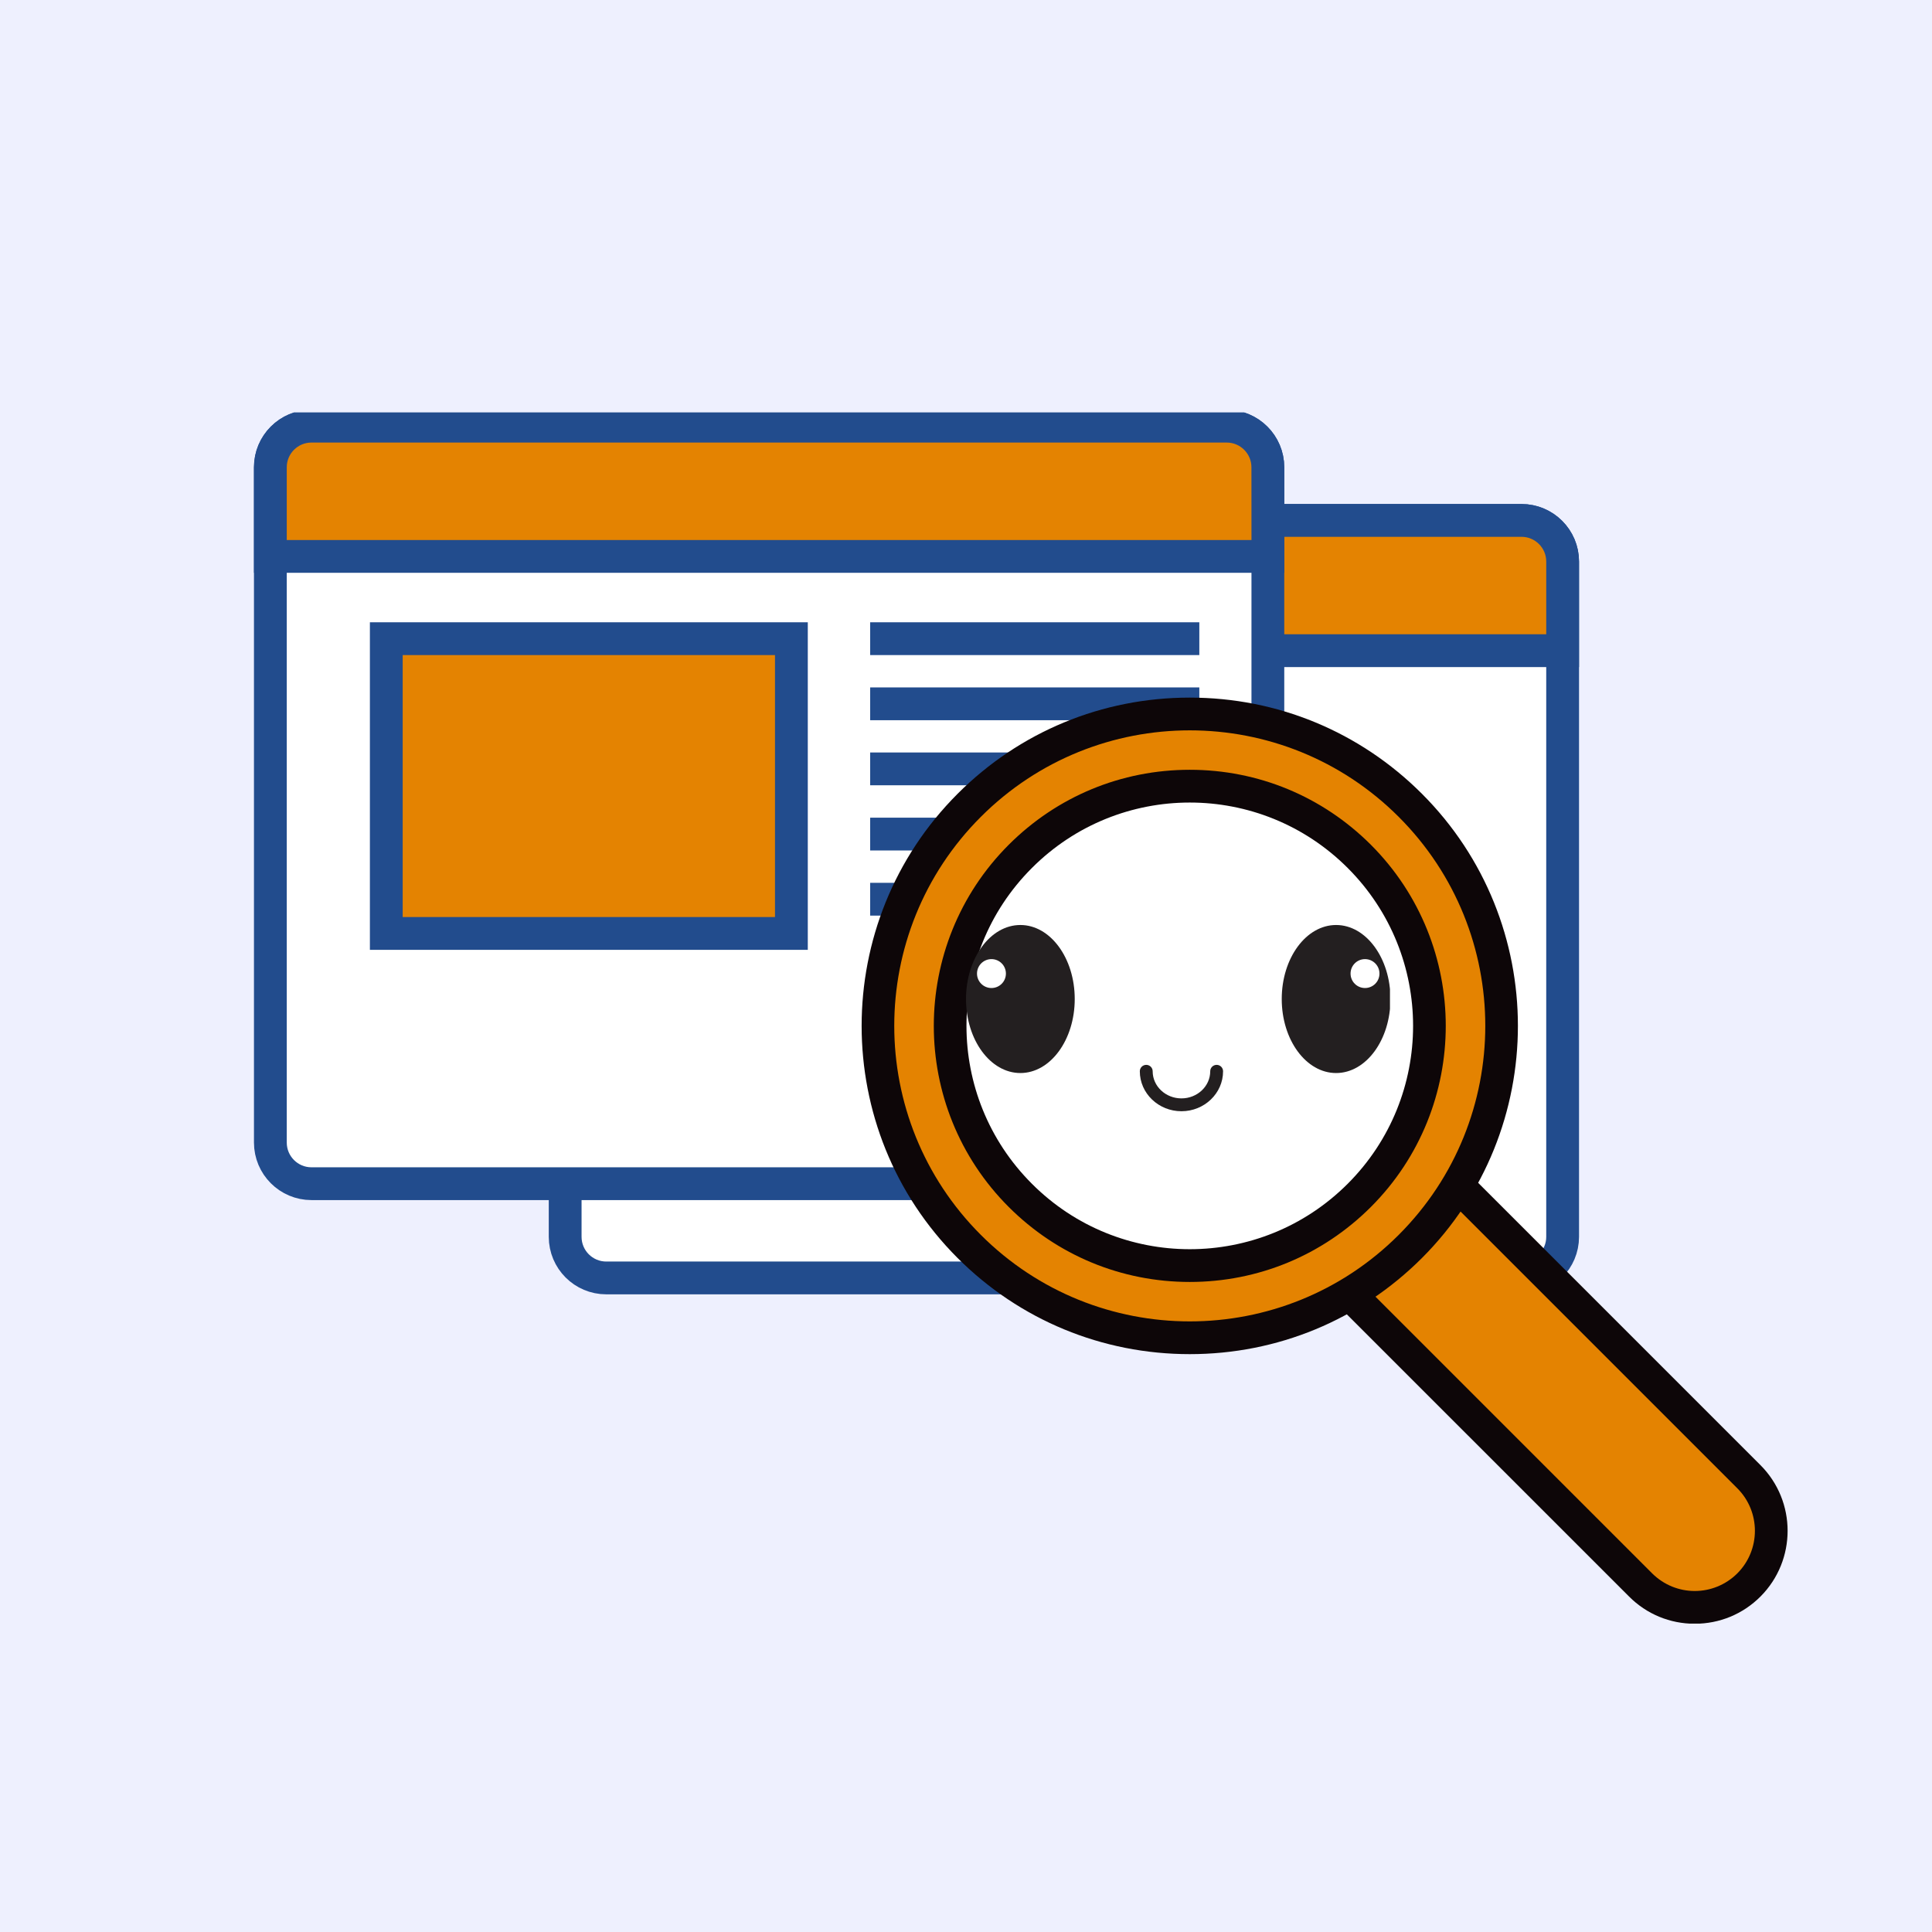 <svg xmlns="http://www.w3.org/2000/svg" xmlns:xlink="http://www.w3.org/1999/xlink" width="1080" zoomAndPan="magnify" viewBox="0 0 810 810" height="1080" preserveAspectRatio="xMidYMid meet" version="1.0"><defs><clipPath id="06d5d9d854"><path d="M 105.586 172.953 L 753.586 172.953 L 753.586 680.703 L 105.586 680.703 Z M 105.586 172.953 " clip-rule="nonzero"/></clipPath><clipPath id="2aaabcac7d"><path d="M 105.586 172.953 L 753.586 172.953 L 753.586 468 L 105.586 468 Z M 105.586 172.953 " clip-rule="nonzero"/></clipPath><clipPath id="0705d50b03"><path d="M 105.586 172.953 L 725 172.953 L 725 680.703 L 105.586 680.703 Z M 105.586 172.953 " clip-rule="nonzero"/></clipPath><clipPath id="b7f2bc9b05"><path d="M 105.586 172.953 L 725 172.953 L 725 429 L 105.586 429 Z M 105.586 172.953 " clip-rule="nonzero"/></clipPath><clipPath id="773198cf43"><path d="M 514 446 L 750 446 L 750 680.703 L 514 680.703 Z M 514 446 " clip-rule="nonzero"/></clipPath><clipPath id="71d4277813"><path d="M 477 446 L 513 446 L 513 465.812 L 477 465.812 Z M 477 446 " clip-rule="nonzero"/></clipPath><clipPath id="07ccfdc1e3"><path d="M 405 387.812 L 451 387.812 L 451 450 L 405 450 Z M 405 387.812 " clip-rule="nonzero"/></clipPath><clipPath id="7d8eb8bfe9"><path d="M 537 387.812 L 582.75 387.812 L 582.75 450 L 537 450 Z M 537 387.812 " clip-rule="nonzero"/></clipPath></defs><rect x="-81" width="972" fill="#ffffff" y="-81" height="972" fill-opacity="1"/><rect x="-81" width="972" fill="#eef0fe" y="-81" height="972" fill-opacity="1"/><path fill="#ffffff" d="M 654.035 519.203 C 654.035 528.707 646.32 536.422 636.816 536.422 L 253.629 536.422 C 244.102 536.422 236.41 528.707 236.41 519.203 L 236.41 236.477 C 236.41 226.973 244.102 219.258 253.629 219.258 L 636.816 219.258 C 646.32 219.258 654.035 226.973 654.035 236.477 L 654.035 519.203 " fill-opacity="1" fill-rule="nonzero"/><g clip-path="url(#06d5d9d854)"><path stroke-linecap="butt" transform="matrix(0.275, 0, 0, -0.275, -159.49, 1007.271)" fill="none" stroke-linejoin="miter" d="M 2962.294 1777.204 C 2962.294 1742.597 2934.202 1714.505 2899.595 1714.505 L 1504.293 1714.505 C 1469.601 1714.505 1441.594 1742.597 1441.594 1777.204 L 1441.594 2806.697 C 1441.594 2841.303 1469.601 2869.396 1504.293 2869.396 L 2899.595 2869.396 C 2934.202 2869.396 2962.294 2841.303 2962.294 2806.697 Z M 2962.294 1777.204 " stroke="#224c8d" stroke-width="50" stroke-opacity="1" stroke-miterlimit="10"/></g><path fill="#e48301" d="M 636.816 219.258 L 253.629 219.258 C 244.102 219.258 236.41 226.973 236.41 236.477 L 236.41 273.797 L 654.035 273.797 L 654.035 236.477 C 654.035 226.973 646.32 219.258 636.816 219.258 " fill-opacity="1" fill-rule="nonzero"/><g clip-path="url(#2aaabcac7d)"><path stroke-linecap="butt" transform="matrix(0.275, 0, 0, -0.275, -159.49, 1007.271)" fill="none" stroke-linejoin="miter" d="M 2899.595 2869.396 L 1504.293 2869.396 C 1469.601 2869.396 1441.594 2841.303 1441.594 2806.697 L 1441.594 2670.802 L 2962.294 2670.802 L 2962.294 2806.697 C 2962.294 2841.303 2934.202 2869.396 2899.595 2869.396 Z M 2899.595 2869.396 " stroke="#224c8d" stroke-width="50" stroke-opacity="1" stroke-miterlimit="10"/></g><path fill="#e48301" d="M 454.547 431.652 L 284.965 431.652 L 284.965 308.234 L 454.547 308.234 L 454.547 431.652 " fill-opacity="1" fill-rule="nonzero"/><path stroke-linecap="butt" transform="matrix(0.275, 0, 0, -0.275, -159.49, 1007.271)" fill="none" stroke-linejoin="miter" d="M 2235.896 2096.003 L 1618.397 2096.003 L 1618.397 2545.405 L 2235.896 2545.405 Z M 2235.896 2096.003 " stroke="#224c8d" stroke-width="50" stroke-opacity="1" stroke-miterlimit="10"/><path fill="#ffffff" d="M 530.621 479.738 C 530.621 489.242 522.902 496.961 513.398 496.961 L 130.188 496.961 C 120.684 496.961 112.98 489.242 112.98 479.738 L 112.98 197.012 C 112.98 187.508 120.684 179.793 130.188 179.793 L 513.398 179.793 C 522.902 179.793 530.621 187.508 530.621 197.012 L 530.621 479.738 " fill-opacity="1" fill-rule="nonzero"/><g clip-path="url(#0705d50b03)"><path stroke-linecap="butt" transform="matrix(0.275, 0, 0, -0.275, -159.49, 1007.271)" fill="none" stroke-linejoin="miter" d="M 2512.906 1920.907 C 2512.906 1886.3 2484.799 1858.194 2450.207 1858.194 L 1054.805 1858.194 C 1020.199 1858.194 992.149 1886.3 992.149 1920.907 L 992.149 2950.4 C 992.149 2985.007 1020.199 3013.099 1054.805 3013.099 L 2450.207 3013.099 C 2484.799 3013.099 2512.906 2984.993 2512.906 2950.4 Z M 2512.906 1920.907 " stroke="#224c8d" stroke-width="50" stroke-opacity="1" stroke-miterlimit="10"/></g><path fill="#e48301" d="M 513.398 179.793 L 130.188 179.793 C 120.684 179.793 112.98 187.508 112.98 197.012 L 112.98 234.332 L 530.633 234.332 L 530.605 197.012 C 530.605 187.508 522.891 179.793 513.387 179.793 " fill-opacity="1" fill-rule="nonzero"/><g clip-path="url(#b7f2bc9b05)"><path stroke-linecap="butt" transform="matrix(0.275, 0, 0, -0.275, -159.49, 1007.271)" fill="none" stroke-linejoin="miter" d="M 2450.207 3013.099 L 1054.805 3013.099 C 1020.199 3013.099 992.149 2985.007 992.149 2950.4 L 992.149 2814.506 L 2512.948 2814.506 L 2512.849 2950.4 C 2512.849 2985.007 2484.757 3013.099 2450.15 3013.099 Z M 2450.207 3013.099 " stroke="#224c8d" stroke-width="50" stroke-opacity="1" stroke-miterlimit="10"/></g><path fill="#e48301" d="M 331.129 392.188 L 161.52 392.188 L 161.52 268.773 L 331.129 268.773 L 331.129 392.188 " fill-opacity="1" fill-rule="nonzero"/><path stroke-linecap="butt" transform="matrix(0.275, 0, 0, -0.275, -159.49, 1007.271)" fill="none" stroke-linejoin="miter" d="M 1786.494 2239.706 L 1168.895 2239.706 L 1168.895 2689.094 L 1786.494 2689.094 Z M 1786.494 2239.706 " stroke="#224c8d" stroke-width="50" stroke-opacity="1" stroke-miterlimit="10"/><path stroke-linecap="butt" transform="matrix(0.275, 0, 0, -0.275, -159.49, 1007.271)" fill="none" stroke-linejoin="miter" d="M 1906.6 2689.094 L 2408.403 2689.094 " stroke="#224c8d" stroke-width="50" stroke-opacity="1" stroke-miterlimit="10"/><path stroke-linecap="butt" transform="matrix(0.275, 0, 0, -0.275, -159.49, 1007.271)" fill="none" stroke-linejoin="miter" d="M 1906.6 2589.797 L 2408.403 2589.797 " stroke="#224c8d" stroke-width="50" stroke-opacity="1" stroke-miterlimit="10"/><path stroke-linecap="butt" transform="matrix(0.275, 0, 0, -0.275, -159.49, 1007.271)" fill="none" stroke-linejoin="miter" d="M 1906.6 2490.6 L 2408.403 2490.6 " stroke="#224c8d" stroke-width="50" stroke-opacity="1" stroke-miterlimit="10"/><path stroke-linecap="butt" transform="matrix(0.275, 0, 0, -0.275, -159.49, 1007.271)" fill="none" stroke-linejoin="miter" d="M 1906.6 2391.204 L 2408.403 2391.204 " stroke="#224c8d" stroke-width="50" stroke-opacity="1" stroke-miterlimit="10"/><path stroke-linecap="butt" transform="matrix(0.275, 0, 0, -0.275, -159.49, 1007.271)" fill="none" stroke-linejoin="miter" d="M 1906.6 2291.893 L 2408.403 2291.893 " stroke="#224c8d" stroke-width="50" stroke-opacity="1" stroke-miterlimit="10"/><path fill="#e48301" d="M 710.527 673.902 C 701.961 673.902 693.887 670.551 687.844 664.508 L 531.141 507.836 C 518.645 495.312 518.645 474.934 531.141 462.438 C 537.211 456.371 545.258 453.02 553.852 453.02 C 562.422 453.02 570.469 456.371 576.535 462.438 L 733.211 619.113 C 745.734 631.609 745.734 651.957 733.238 664.508 C 727.168 670.551 719.098 673.902 710.527 673.902 " fill-opacity="1" fill-rule="nonzero"/><g clip-path="url(#773198cf43)"><path fill="#0d0608" d="M 553.852 446.152 C 543.445 446.152 533.641 450.219 526.281 457.578 C 518.949 464.938 514.883 474.715 514.883 485.121 C 514.883 495.531 518.949 505.309 526.281 512.668 L 682.984 669.344 C 690.344 676.73 700.121 680.766 710.527 680.766 C 720.938 680.766 730.711 676.73 738.074 669.371 C 753.258 654.156 753.258 629.438 738.074 614.254 L 581.398 457.578 C 574.039 450.219 564.262 446.152 553.852 446.152 Z M 553.852 459.883 C 560.309 459.883 566.762 462.355 571.676 467.273 L 728.379 623.973 C 738.211 633.805 738.211 649.789 728.379 659.648 C 723.434 664.562 716.98 667.035 710.527 667.035 C 704.074 667.035 697.621 664.562 692.676 659.648 L 536.004 502.973 C 526.172 493.113 526.172 477.133 536.004 467.273 C 540.945 462.355 547.398 459.883 553.852 459.883 " fill-opacity="1" fill-rule="nonzero"/></g><path fill="#e48301" d="M 498.816 560.863 C 463.887 560.863 431.066 547.27 406.352 522.582 C 355.379 471.582 355.379 388.617 406.352 337.621 C 431.066 312.934 463.887 299.336 498.816 299.336 C 533.75 299.336 566.594 312.934 591.285 337.621 C 642.281 388.617 642.281 471.582 591.285 522.582 C 566.594 547.27 533.75 560.863 498.816 560.863 " fill-opacity="1" fill-rule="nonzero"/><path fill="#0d0608" d="M 498.816 292.473 C 462.047 292.473 427.496 306.781 401.488 332.789 C 347.828 386.449 347.828 473.781 401.488 527.441 C 427.496 553.422 462.047 567.73 498.816 567.73 C 535.59 567.73 570.137 553.422 596.145 527.441 C 649.809 473.754 649.809 386.449 596.145 332.789 C 570.137 306.781 535.59 292.473 498.816 292.473 Z M 498.816 306.203 C 530.539 306.203 562.23 318.285 586.422 342.48 C 634.812 390.871 634.812 469.332 586.422 517.723 C 562.23 541.914 530.539 554 498.816 554 C 467.098 554 435.406 541.914 411.211 517.723 C 362.824 469.332 362.824 390.871 411.211 342.48 C 435.406 318.285 467.098 306.203 498.816 306.203 " fill-opacity="1" fill-rule="nonzero"/><path fill="#ffffff" d="M 498.816 530.602 C 471.988 530.602 446.75 520.137 427.773 501.16 C 388.582 461.973 388.582 398.23 427.773 359.043 C 446.75 340.066 471.988 329.602 498.816 329.602 C 525.676 329.602 550.914 340.066 569.891 359.043 C 609.082 398.23 609.082 461.973 569.891 501.16 C 550.914 520.137 525.676 530.602 498.816 530.602 " fill-opacity="1" fill-rule="nonzero"/><path fill="#0d0608" d="M 498.816 322.734 C 470.148 322.734 443.18 333.914 422.91 354.18 C 381.031 396.062 381.031 464.168 422.91 506.023 C 443.18 526.289 470.148 537.465 498.816 537.465 C 527.516 537.465 554.457 526.289 574.754 506.023 C 616.605 464.168 616.605 396.062 574.754 354.18 C 554.457 333.914 527.516 322.734 498.816 322.734 Z M 498.816 336.469 C 522.793 336.469 546.738 345.613 565.031 363.902 C 601.582 400.457 601.582 459.746 565.031 496.301 C 546.738 514.59 522.793 523.734 498.816 523.734 C 474.844 523.734 450.895 514.59 432.633 496.301 C 396.051 459.746 396.051 400.457 432.633 363.902 C 450.895 345.613 474.844 336.469 498.816 336.469 " fill-opacity="1" fill-rule="nonzero"/><g clip-path="url(#71d4277813)"><path fill="#231f20" d="M 495.328 465.891 C 485.703 465.891 477.875 458.375 477.875 449.137 C 477.875 447.648 479.082 446.445 480.57 446.445 C 482.055 446.445 483.262 447.648 483.262 449.137 C 483.262 455.406 488.676 460.504 495.328 460.504 C 501.98 460.504 507.391 455.406 507.391 449.137 C 507.391 447.648 508.598 446.445 510.086 446.445 C 511.574 446.445 512.777 447.648 512.777 449.137 C 512.777 458.375 504.949 465.891 495.328 465.891 " fill-opacity="1" fill-rule="nonzero"/></g><g clip-path="url(#07ccfdc1e3)"><path fill="#231f20" d="M 450.586 418.844 C 450.586 435.98 440.383 449.875 427.797 449.875 C 415.211 449.875 405.008 435.98 405.008 418.844 C 405.008 401.703 415.211 387.812 427.797 387.812 C 440.383 387.812 450.586 401.703 450.586 418.844 " fill-opacity="1" fill-rule="nonzero"/></g><path fill="#ffffff" d="M 421.734 408.176 C 421.734 411.523 419.023 414.234 415.676 414.234 C 412.328 414.234 409.613 411.523 409.613 408.176 C 409.613 404.828 412.328 402.113 415.676 402.113 C 419.023 402.113 421.734 404.828 421.734 408.176 " fill-opacity="1" fill-rule="nonzero"/><g clip-path="url(#7d8eb8bfe9)"><path fill="#231f20" d="M 537.375 418.844 C 537.375 435.98 547.578 449.875 560.164 449.875 C 572.75 449.875 582.953 435.98 582.953 418.844 C 582.953 401.703 572.75 387.812 560.164 387.812 C 547.578 387.812 537.375 401.703 537.375 418.844 " fill-opacity="1" fill-rule="nonzero"/></g><path fill="#ffffff" d="M 566.227 408.176 C 566.227 411.523 568.938 414.234 572.285 414.234 C 575.633 414.234 578.348 411.523 578.348 408.176 C 578.348 404.828 575.633 402.113 572.285 402.113 C 568.938 402.113 566.227 404.828 566.227 408.176 " fill-opacity="1" fill-rule="nonzero"/></svg>